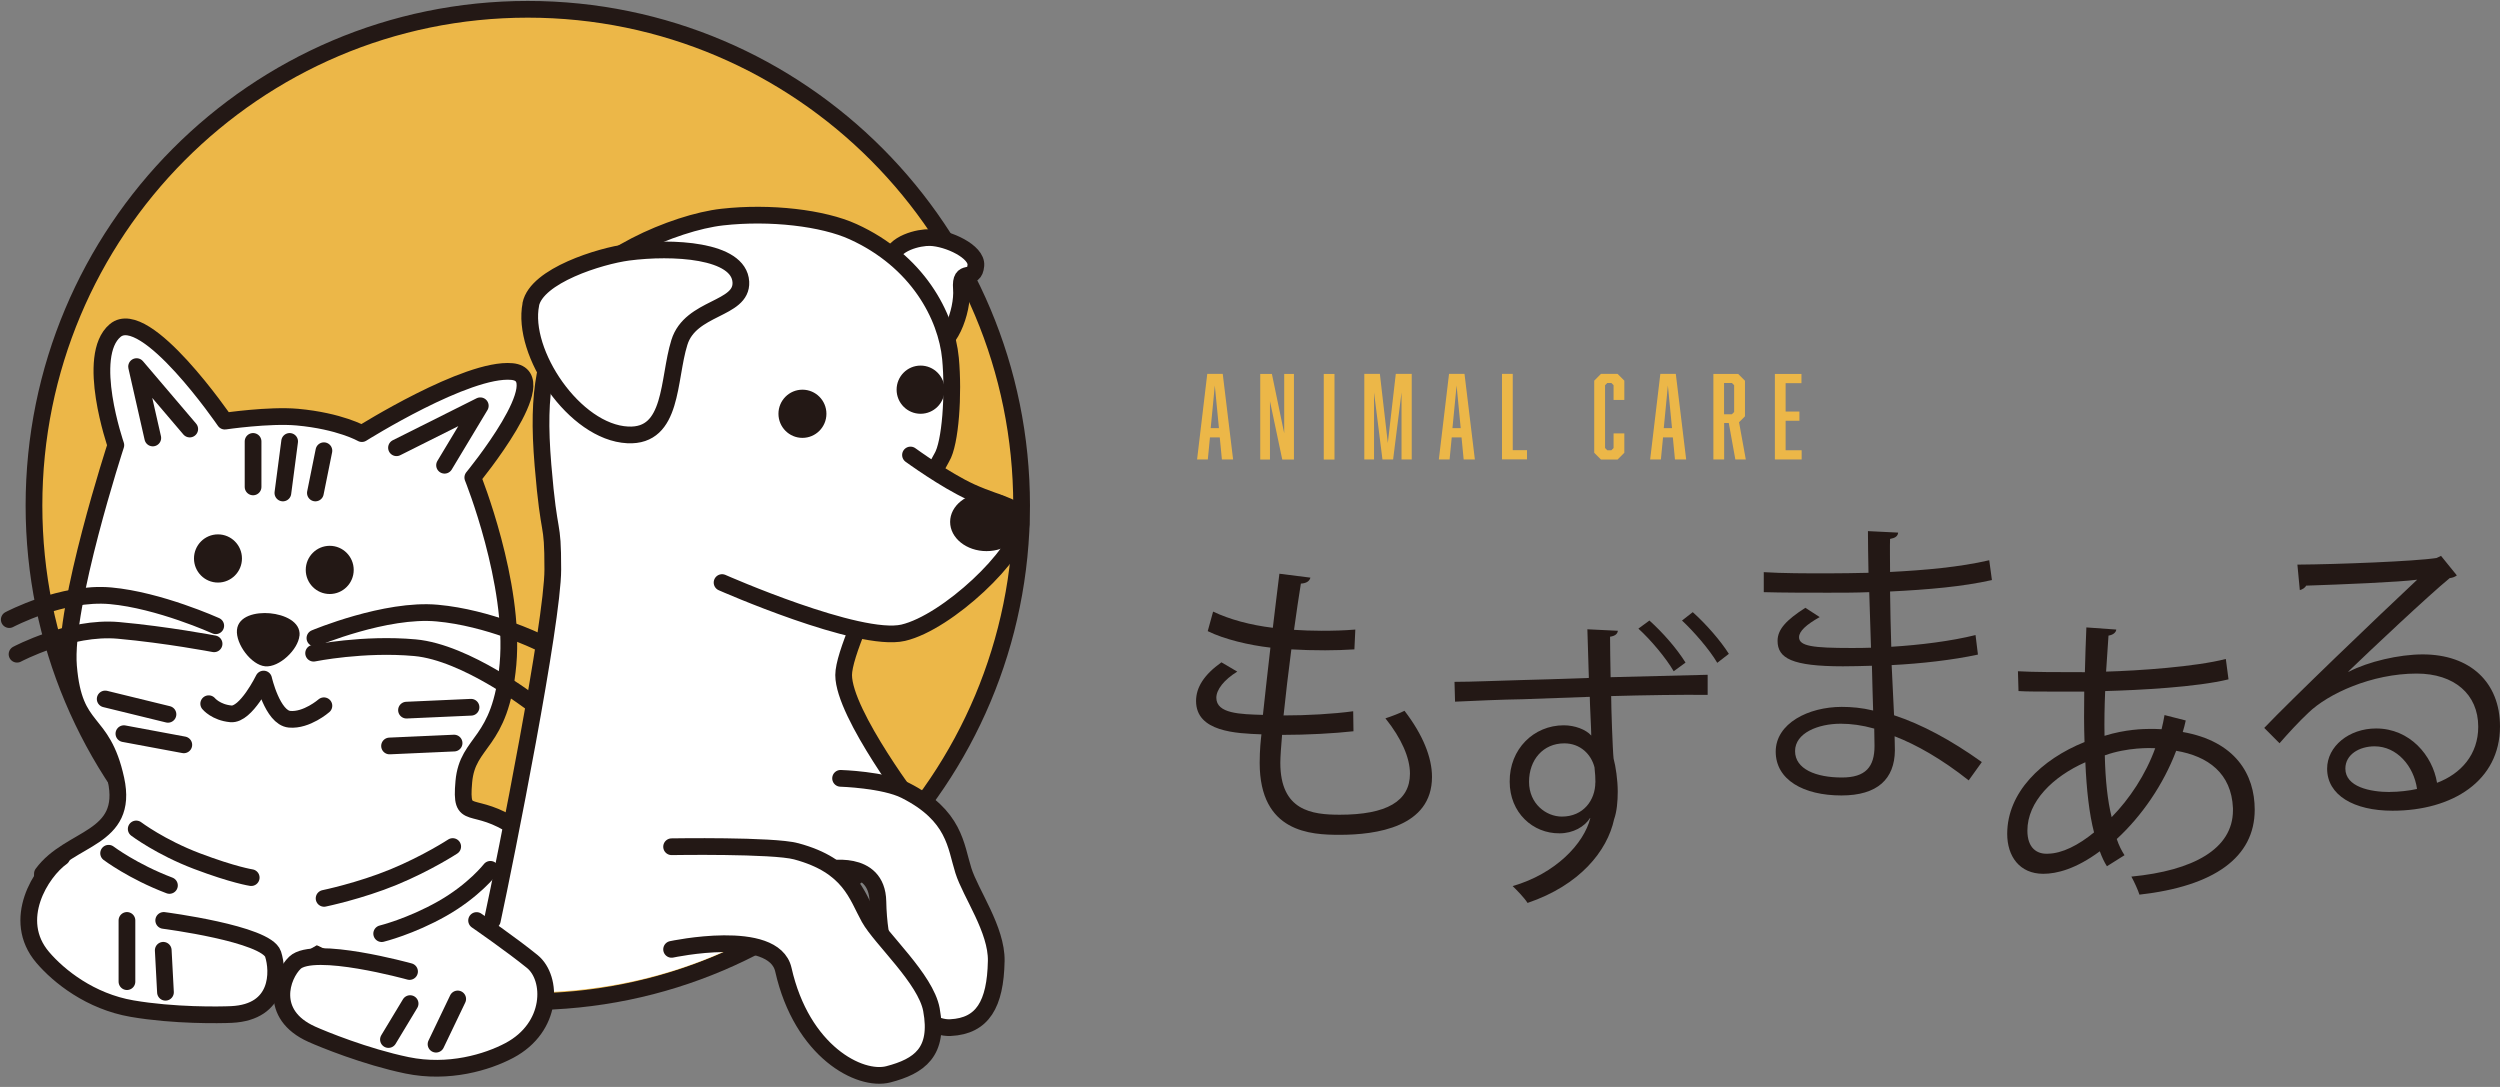 <svg width="299" height="130" viewBox="0 0 299 130" fill="none" xmlns="http://www.w3.org/2000/svg">
<rect x="0" y="0" width="299" height="130" fill="#808080" stroke="none"/>
<g clip-path="url(#clip0_67_2952)">
<path d="M144.71 52.315L144.456 54.952H143.171L144.389 44.714H146.239L147.479 54.952H146.139L145.884 52.315H144.699H144.71ZM145.297 46.05L144.799 51.202H145.784L145.286 46.05H145.297Z" fill="#ECB748"/>
<path d="M150.724 44.725H152.119L153.592 51.825V44.725H154.755V54.964H153.359L151.887 47.975V54.964H150.724V44.725Z" fill="#ECB748"/>
<path d="M158.321 44.725H159.605V54.964H158.321V44.725Z" fill="#ECB748"/>
<path d="M165.342 54.952L164.334 46.929V54.952H163.171V44.714H165.032L165.984 52.983L166.937 44.714H168.842V54.952H167.623V46.929L166.616 54.952H165.342Z" fill="#ECB748"/>
<path d="M173.626 52.315L173.371 54.952H172.086L173.305 44.714H175.154L176.394 54.952H175.054L174.8 52.315H173.615H173.626ZM174.213 46.05L173.714 51.202H174.7L174.202 46.05H174.213Z" fill="#ECB748"/>
<path d="M179.639 54.952V44.714H180.924V53.84H182.629V54.941H179.639V54.952Z" fill="#ECB748"/>
<path d="M190.669 45.526L191.478 44.714H193.46L194.269 45.526V47.83H192.984V46.072L192.718 45.805H192.231L191.965 46.072V53.584L192.231 53.851H192.718L192.984 53.584V51.836H194.269V54.151L193.46 54.963H191.478L190.669 54.151V45.538V45.526Z" fill="#ECB748"/>
<path d="M198.898 52.315L198.643 54.952H197.358L198.577 44.714H200.426L201.666 54.952H200.326L200.072 52.315H198.887H198.898ZM199.485 46.05L198.986 51.202H199.972L199.474 46.05H199.485Z" fill="#ECB748"/>
<path d="M204.911 44.725H207.89L208.699 45.538V49.789L207.99 50.501L208.798 54.952H207.547L206.761 50.59H206.207V54.952H204.922V44.714L204.911 44.725ZM207.403 49.277V46.072L207.137 45.805H206.196V49.544H207.137L207.403 49.277Z" fill="#ECB748"/>
<path d="M212.276 44.725H215.454V45.827H213.56V49.221H215.21V50.323H213.56V53.851H215.476V54.952H212.276V44.714V44.725Z" fill="#ECB748"/>
<path d="M161.876 87.459C159.594 87.715 156.338 87.893 153.337 87.893C153.227 89.15 153.127 90.552 153.127 91.231C153.127 96.974 156.914 97.441 160.237 97.441C165.84 97.441 168.631 95.827 168.631 92.522C168.631 90.653 167.634 88.327 165.696 85.912C166.372 85.7 167.413 85.3 167.978 85.01C170.159 87.848 171.267 90.575 171.267 92.912C171.267 98.943 164.556 99.845 160.226 99.845C156.793 99.845 150.657 99.589 150.657 91.231C150.657 89.618 150.801 88.427 150.868 87.826C147.866 87.715 143.049 87.537 143.049 83.842C143.049 82.228 143.979 80.715 146.083 79.213L147.977 80.325C146.405 81.293 145.474 82.473 145.474 83.452C145.474 85.355 148.332 85.422 151.045 85.5C151.3 83.096 151.621 80.258 151.942 77.454C149.373 77.165 146.405 76.453 144.444 75.484L145.087 73.147C147.047 74.082 149.55 74.761 152.23 75.084C152.518 72.825 152.761 70.521 153.016 68.618L156.726 69.086C156.615 69.52 156.228 69.764 155.585 69.798C155.331 71.311 155.054 73.281 154.766 75.329C155.796 75.395 156.903 75.44 158.055 75.44C159.417 75.44 160.801 75.406 162.097 75.295L161.986 77.666C160.912 77.732 159.705 77.777 158.487 77.777C157.092 77.777 155.696 77.743 154.445 77.666C154.09 80.359 153.769 83.118 153.514 85.567C156.338 85.567 159.484 85.389 161.842 85.066L161.876 87.47V87.459Z" fill="#231815"/>
<path d="M193.493 75.44C193.46 75.763 193.239 76.052 192.563 76.152C192.563 77.198 192.596 79.201 192.63 80.993L204.236 80.704V83.107C201.09 83.074 196.738 83.141 192.696 83.252C192.696 84.576 192.873 89.751 192.984 90.719C193.239 91.654 193.482 93.301 193.482 94.67C193.482 95.849 193.372 97.073 193.05 97.975C192.231 101.781 188.942 105.876 182.696 107.991C182.308 107.378 181.444 106.488 180.913 105.976C186.018 104.507 189.451 100.913 190.204 97.83H190.171C189.529 98.876 188.133 99.666 186.528 99.666C183.316 99.7 180.558 97.185 180.558 93.49C180.525 89.573 183.449 86.746 187.026 86.746C188.344 86.746 189.673 87.247 190.315 87.971C190.315 87.325 190.138 84.053 190.138 83.341L182.065 83.63C179.739 83.664 176.383 83.808 174.024 83.92L173.958 81.549C176.062 81.549 179.174 81.405 181.887 81.338C183.748 81.305 186.672 81.193 190.027 81.082L189.85 75.262L193.493 75.44ZM190.813 93.568C190.813 93.101 190.78 92.455 190.703 91.776C190.315 90.23 189.019 88.905 187.092 88.905C184.556 88.905 182.873 90.875 182.873 93.501C182.873 96.128 184.911 97.663 186.804 97.663C189.374 97.663 190.802 95.694 190.802 93.568H190.813ZM200.171 80.281C199.241 78.667 197.381 76.475 195.952 75.184L197.27 74.216C198.876 75.651 200.559 77.588 201.589 79.246L200.16 80.292L200.171 80.281ZM205.387 79.279C204.49 77.732 202.563 75.507 201.168 74.216L202.453 73.214C204.058 74.65 205.775 76.619 206.772 78.2L205.376 79.279H205.387Z" fill="#231815"/>
<path d="M210.936 68.429C213.151 68.574 216.119 68.574 218.544 68.574C220.15 68.574 221.977 68.54 223.472 68.507C223.439 66.782 223.406 64.768 223.406 63.521L227.016 63.699C226.983 64.133 226.661 64.345 226.052 64.456C226.019 65.035 226.052 67.795 226.052 68.407C230.227 68.195 234.38 67.828 237.913 67.004L238.234 69.375C234.735 70.165 230.593 70.521 226.052 70.744C226.086 72.903 226.119 75.128 226.196 77.354C229.663 77.142 233.373 76.675 236.274 75.952L236.562 78.289C233.561 78.934 229.807 79.368 226.241 79.546L226.529 85.544C229.818 86.624 233.317 88.493 237.027 91.142L235.455 93.334C232.243 90.786 229.197 89.061 226.595 88.059C226.595 88.638 226.628 89.284 226.628 89.751C226.595 93.156 224.557 95.137 220.238 95.137C215.698 95.137 212.375 93.268 212.375 89.896C212.375 86.524 216.274 84.543 220.271 84.543C221.445 84.543 222.697 84.654 224.026 84.977C223.992 83.43 223.915 81.572 223.882 79.624C222.741 79.657 221.456 79.691 220.415 79.691C214.302 79.691 212.597 78.723 212.597 76.642C212.597 75.273 213.638 74.16 215.919 72.691L217.636 73.804C216.03 74.705 215.166 75.496 215.166 76.208C215.166 77.287 216.849 77.499 221.379 77.499C222.165 77.499 222.985 77.499 223.771 77.465L223.561 70.822C222.021 70.888 220.238 70.888 218.632 70.888C216.351 70.888 213.095 70.888 210.947 70.822V68.451L210.936 68.429ZM224.148 87.136C222.719 86.735 221.401 86.557 220.15 86.557C217.436 86.557 214.69 87.67 214.69 89.829C214.69 91.988 217.193 92.989 220.294 92.989C223.118 92.989 224.192 91.732 224.192 89.217L224.159 87.136H224.148Z" fill="#231815"/>
<path d="M261.413 86.179C261.302 86.646 261.203 87.113 261.059 87.547C267.349 88.66 269.664 92.611 269.664 96.84C269.664 102.549 264.802 105.998 255.876 107C255.732 106.499 255.234 105.42 254.912 104.841C262.31 104.129 267.061 101.536 267.061 96.906V96.65C266.884 92.489 264.093 90.441 260.272 89.795C258.733 93.857 256.131 97.619 253.163 100.345C253.417 101.102 253.739 101.747 254.093 102.282L251.989 103.606C251.668 103.105 251.38 102.493 251.136 101.814C248.279 103.929 245.986 104.507 244.381 104.507C241.523 104.507 240.062 102.393 240.062 99.733C240.062 94.781 244.137 90.83 249.309 88.749C249.242 86.88 249.242 84.832 249.275 82.718C243.24 82.718 242.598 82.718 241.413 82.651L241.346 80.281C243.173 80.392 246.274 80.392 249.353 80.392C249.386 78.745 249.464 76.731 249.53 75.039L253.107 75.295C253.074 75.651 252.709 75.941 252.177 76.018C252.066 77.343 252 79.001 251.889 80.325C255.787 80.214 262.609 79.746 266.208 78.812L266.53 81.249C262.742 82.183 255.854 82.54 251.778 82.651C251.701 84.52 251.668 86.312 251.701 88.004C254.204 87.214 256.452 87.18 257.061 87.18C257.592 87.18 258.058 87.18 258.523 87.214C258.667 86.635 258.777 86.101 258.877 85.522L261.413 86.168V86.179ZM250.449 99.566C249.874 97.341 249.552 94.503 249.408 91.164C245.51 92.889 242.476 95.871 242.476 99.344C242.476 101.458 243.65 102.181 244.945 102.103C246.629 102.07 248.556 101.102 250.449 99.555V99.566ZM257.77 89.484C257.194 89.45 254.414 89.373 251.734 90.341C251.8 93.245 252.055 95.727 252.554 97.73C254.702 95.538 256.629 92.633 257.77 89.473V89.484Z" fill="#231815"/>
<path d="M280.893 80.347C283.252 79.123 286.929 78.266 289.753 78.266C295.434 78.266 299 81.605 299 86.88C299 93.379 293.319 96.962 286.142 96.962C281.502 96.962 278.324 95.093 278.324 91.932C278.324 89.272 280.926 87.125 284.182 87.125C288.213 87.125 290.938 90.352 291.469 93.624C294.327 92.544 296.397 90.252 296.397 86.913C296.397 83.041 293.54 80.559 289.033 80.559C283.673 80.559 278.424 82.963 276.065 85.266C274.99 86.268 273.595 87.781 272.632 88.894L270.804 87.058C274.016 83.686 284.238 73.882 289.099 69.33C287.028 69.62 279.885 69.909 275.81 70.043C275.699 70.299 275.345 70.51 275.057 70.577L274.769 67.528C279.586 67.494 288.811 67.138 291.414 66.737L291.946 66.481L293.839 68.818C293.662 68.963 293.341 69.108 292.987 69.141C290.45 71.222 283.662 77.61 280.871 80.303V80.336L280.893 80.347ZM285.821 94.714C286.896 94.714 288.147 94.57 289.077 94.358C288.69 91.598 286.652 89.261 284.005 89.261C282.145 89.261 280.506 90.263 280.506 91.921C280.506 94.113 283.474 94.725 285.832 94.725L285.821 94.714Z" fill="#231815"/>
<path d="M63.125 119.809C95.743 119.809 122.185 93.238 122.185 60.461C122.185 27.684 95.743 1.113 63.125 1.113C30.506 1.113 4.064 27.684 4.064 60.461C4.064 93.238 30.506 119.809 63.125 119.809Z" fill="#ECB748" stroke="#231815" stroke-width="2" stroke-miterlimit="10"/>
<path d="M110.158 94.492C99.427 109.337 82.771 118.707 63.114 118.707C50.367 118.707 38.572 114.657 28.927 107.757C26.535 106.043 39.259 100.946 56.336 98.031C80.589 93.88 110.689 93.757 110.158 94.492Z" fill="white"/>
<path d="M106.548 31.048C106.824 29.079 109.903 28.366 111.254 28.411C113.392 28.478 116.858 30.091 116.714 31.738C116.537 33.864 114.776 31.861 114.986 34.532C115.197 37.202 113.436 41.999 111.232 41.342C108.663 40.585 106.071 34.376 106.548 31.048Z" fill="white" stroke="#231815" stroke-width="2" stroke-linecap="round" stroke-linejoin="round"/>
<path d="M61.884 99.132C56.48 95.46 55.029 98.52 55.472 93.501C55.915 88.482 59.88 89.161 60.755 79.446C61.63 69.731 56.546 57.111 56.546 57.111C56.546 57.111 66.569 44.926 61.22 44.436C55.871 43.946 43.279 51.859 43.279 51.859C43.279 51.859 40.654 50.356 35.56 49.889C32.194 49.589 26.889 50.367 26.889 50.367C26.889 50.367 17.398 36.49 13.777 39.528C10.155 42.566 13.854 53.239 13.854 53.239C13.854 53.239 7.586 72.446 8.195 79.691C8.871 87.804 12.215 85.656 13.865 93.201C15.46 100.468 8.361 100.012 5.072 104.496V107.668L24.962 117.372L32.072 116.426" fill="white"/>
<path d="M61.884 99.132C56.48 95.46 55.029 98.52 55.472 93.501C55.915 88.482 59.88 89.161 60.755 79.446C61.63 69.731 56.546 57.111 56.546 57.111C56.546 57.111 66.569 44.926 61.22 44.436C55.871 43.946 43.279 51.859 43.279 51.859C43.279 51.859 40.654 50.356 35.56 49.889C32.194 49.589 26.889 50.367 26.889 50.367C26.889 50.367 17.398 36.49 13.777 39.528C10.155 42.566 13.854 53.239 13.854 53.239C13.854 53.239 7.586 72.446 8.195 79.691C8.871 87.804 12.215 85.656 13.865 93.201C15.46 100.468 8.361 100.012 5.072 104.496V107.668L24.962 117.372L32.072 116.426" stroke="#231815" stroke-width="2" stroke-linecap="round" stroke-linejoin="round"/>
<path d="M58.883 110.083C60.5 102.582 66.115 74.394 66.115 68.106C66.115 61.819 65.705 64.823 64.941 55.642C64.177 46.461 65.251 42.555 68.23 36.09C70.544 31.037 80.622 26.608 86.381 25.963C92.14 25.317 98.441 26.074 102.029 27.71C109.715 31.204 113.192 37.748 113.68 42.878C114.078 47.118 113.68 53.027 112.639 54.718C112.639 54.718 100.9 76.052 100.9 80.737C100.9 85.422 109.704 96.929 109.704 96.929" fill="white"/>
<path d="M58.883 110.083C60.5 102.582 66.115 74.394 66.115 68.106C66.115 61.819 65.705 64.823 64.941 55.642C64.177 46.461 65.251 42.555 68.23 36.09C70.544 31.037 80.622 26.608 86.381 25.963C92.14 25.317 98.441 26.074 102.029 27.71C109.715 31.204 113.192 37.748 113.68 42.878C114.078 47.118 113.68 53.027 112.639 54.718C112.639 54.718 100.9 76.052 100.9 80.737C100.9 85.422 109.704 96.929 109.704 96.929" stroke="#231815" stroke-width="2" stroke-linecap="round" stroke-linejoin="round"/>
<path d="M24.962 84.164C24.962 84.164 25.815 85.21 27.62 85.377C29.425 85.544 31.529 81.215 31.529 81.215C31.529 81.215 32.581 85.834 34.63 86.023C36.679 86.212 38.739 84.409 38.739 84.409" fill="white"/>
<path d="M24.962 84.164C24.962 84.164 25.815 85.21 27.62 85.377C29.425 85.544 31.529 81.215 31.529 81.215C31.529 81.215 32.581 85.834 34.63 86.023C36.679 86.212 38.739 84.409 38.739 84.409" stroke="#231815" stroke-width="2" stroke-linecap="round" stroke-linejoin="round"/>
<path d="M37.664 76.319C37.664 76.319 46.136 72.758 52.294 73.325C58.462 73.882 64.332 76.742 64.332 76.742" stroke="#231815" stroke-width="2" stroke-linecap="round" stroke-linejoin="round"/>
<path d="M37.509 78.122C37.509 78.122 43.456 76.909 49.625 77.465C55.793 78.022 63.689 84.153 63.689 84.153" stroke="#231815" stroke-width="2" stroke-linecap="round" stroke-linejoin="round"/>
<path d="M25.803 74.839C25.803 74.839 19.026 71.779 13.234 71.256C7.442 70.733 1.107 74.104 1.107 74.104" stroke="#231815" stroke-width="2" stroke-linecap="round" stroke-linejoin="round"/>
<path d="M25.604 76.998C25.604 76.998 19.956 75.918 14.164 75.395C8.372 74.872 2.038 78.244 2.038 78.244" stroke="#231815" stroke-width="2" stroke-linecap="round" stroke-linejoin="round"/>
<path d="M47.421 53.55L57.443 48.531L53.169 55.642" stroke="#231815" stroke-width="2" stroke-linecap="round" stroke-linejoin="round"/>
<path d="M18.273 52.382L16.335 43.846L22.692 51.313" stroke="#231815" stroke-width="2" stroke-linecap="round" stroke-linejoin="round"/>
<path d="M110.103 49.488C111.687 49.488 112.971 48.198 112.971 46.606C112.971 45.014 111.687 43.724 110.103 43.724C108.518 43.724 107.234 45.014 107.234 46.606C107.234 48.198 108.518 49.488 110.103 49.488Z" fill="#231815"/>
<path d="M95.971 52.37C97.556 52.37 98.84 51.08 98.84 49.488C98.84 47.896 97.556 46.606 95.971 46.606C94.387 46.606 93.103 47.896 93.103 49.488C93.103 51.08 94.387 52.37 95.971 52.37Z" fill="#231815"/>
<path d="M39.436 71.044C41.02 71.044 42.304 69.754 42.304 68.162C42.304 66.57 41.02 65.279 39.436 65.279C37.852 65.279 36.568 66.57 36.568 68.162C36.568 69.754 37.852 71.044 39.436 71.044Z" fill="#231815"/>
<path d="M26.069 69.675C27.654 69.675 28.938 68.385 28.938 66.793C28.938 65.201 27.654 63.911 26.069 63.911C24.485 63.911 23.201 65.201 23.201 66.793C23.201 68.385 24.485 69.675 26.069 69.675Z" fill="#231815"/>
<path d="M35.815 76.019C35.66 77.699 33.389 79.847 31.717 79.691C30.045 79.535 28.184 77.02 28.34 75.34C28.495 73.659 30.61 73.192 32.293 73.348C33.977 73.504 35.97 74.338 35.826 76.019H35.815Z" fill="#231815"/>
<path d="M19.58 110.083C19.58 110.083 31.85 111.663 32.659 114.111C33.334 116.192 33.434 121.055 27.697 121.333C26.302 121.4 20.798 121.489 15.803 120.632C10.809 119.775 7.043 116.771 5.116 114.512C1.262 110.005 4.928 104.274 7.387 102.526" fill="white"/>
<path d="M19.58 110.083C19.58 110.083 31.85 111.663 32.659 114.111C33.334 116.192 33.434 121.055 27.697 121.333C26.302 121.4 20.798 121.489 15.803 120.632C10.809 119.775 7.043 116.771 5.116 114.512C1.262 110.005 4.928 104.274 7.387 102.526" stroke="#231815" stroke-width="2" stroke-miterlimit="10" stroke-linecap="round"/>
<path d="M48.982 116.192C48.982 116.192 37.509 113.009 35.272 115.146C33.689 116.66 32.016 121.322 37.288 123.693C38.572 124.271 43.689 126.375 48.672 127.41C53.667 128.445 58.285 127.031 60.91 125.64C66.159 122.858 66.115 117.005 63.667 115.001C61.22 113.009 57 110.094 57 110.094" fill="white"/>
<path d="M48.982 116.192C48.982 116.192 37.509 113.009 35.272 115.146C33.689 116.66 32.016 121.322 37.288 123.693C38.572 124.271 43.689 126.375 48.672 127.41C53.667 128.445 58.285 127.031 60.91 125.64C66.159 122.858 66.115 117.005 63.667 115.001C61.22 113.009 57 110.094 57 110.094" stroke="#231815" stroke-width="2" stroke-miterlimit="10" stroke-linecap="round"/>
<path d="M30.267 52.794V58.235" stroke="#231815" stroke-width="2" stroke-miterlimit="10" stroke-linecap="round"/>
<path d="M34.641 52.794L33.833 58.959" stroke="#231815" stroke-width="2" stroke-miterlimit="10" stroke-linecap="round"/>
<path d="M38.739 53.906L37.72 58.959" stroke="#231815" stroke-width="2" stroke-miterlimit="10" stroke-linecap="round"/>
<path d="M56.336 84.587L48.617 84.932" stroke="#231815" stroke-width="2" stroke-miterlimit="10" stroke-linecap="round"/>
<path d="M54.309 88.872L46.59 89.217" stroke="#231815" stroke-width="2" stroke-miterlimit="10" stroke-linecap="round"/>
<path d="M12.581 83.597L20.089 85.433" stroke="#231815" stroke-width="2" stroke-miterlimit="10" stroke-linecap="round"/>
<path d="M14.818 87.748L21.983 89.083" stroke="#231815" stroke-width="2" stroke-miterlimit="10" stroke-linecap="round"/>
<path d="M49.049 120.031L46.458 124.327" stroke="#231815" stroke-width="2" stroke-miterlimit="10" stroke-linecap="round"/>
<path d="M54.741 119.475L52.15 124.884" stroke="#231815" stroke-width="2" stroke-miterlimit="10" stroke-linecap="round"/>
<path d="M19.524 113.655L19.79 118.674" stroke="#231815" stroke-width="2" stroke-miterlimit="10" stroke-linecap="round"/>
<path d="M15.183 110.083V117.405" stroke="#231815" stroke-width="2" stroke-miterlimit="10" stroke-linecap="round"/>
<path d="M38.761 107.445C38.761 107.445 43.058 106.555 47.078 104.897C51.098 103.239 54.143 101.247 54.143 101.247" stroke="#231815" stroke-width="2" stroke-miterlimit="10" stroke-linecap="round"/>
<path d="M45.649 111.663C45.649 111.663 49.104 110.817 52.892 108.669C56.679 106.522 58.65 103.973 58.65 103.973" stroke="#231815" stroke-width="2" stroke-miterlimit="10" stroke-linecap="round"/>
<path d="M30.045 104.963C30.045 104.963 27.952 104.652 23.567 102.994C19.192 101.336 16.291 99.143 16.291 99.143" stroke="#231815" stroke-width="2" stroke-miterlimit="10" stroke-linecap="round"/>
<path d="M20.266 105.898C15.892 104.24 12.99 102.048 12.99 102.048" stroke="#231815" stroke-width="2" stroke-miterlimit="10" stroke-linecap="round"/>
<path d="M98.84 103.973C98.84 103.973 104.897 102.649 104.997 107.824C105.185 117.884 110.169 123.081 113.68 122.903C117.522 122.714 119.051 120.109 119.15 114.935C119.228 111.184 116.072 106.844 115.219 104.118C114.289 101.18 114.222 97.541 108.275 94.536C105.717 93.245 100.534 93.09 100.534 93.09" fill="white"/>
<path d="M98.84 103.973C98.84 103.973 104.897 102.649 104.997 107.824C105.185 117.884 110.169 123.081 113.68 122.903C117.522 122.714 119.051 120.109 119.15 114.935C119.228 111.184 116.072 106.844 115.219 104.118C114.289 101.18 114.222 97.541 108.275 94.536C105.717 93.245 100.534 93.09 100.534 93.09" stroke="#231815" stroke-width="2" stroke-miterlimit="10" stroke-linecap="round"/>
<path d="M80.323 113.544C80.323 113.544 92.549 110.928 93.69 115.97C95.905 125.785 102.827 129.368 106.238 128.489C109.959 127.521 112.34 125.829 111.398 120.744C110.712 117.06 105.341 112.275 103.956 109.782C102.461 107.1 101.653 103.539 95.218 101.814C92.461 101.069 80.323 101.269 80.323 101.269" fill="white"/>
<path d="M80.323 113.544C80.323 113.544 92.549 110.928 93.69 115.97C95.905 125.785 102.827 129.368 106.238 128.489C109.959 127.521 112.34 125.829 111.398 120.744C110.712 117.06 105.341 112.275 103.956 109.782C102.461 107.1 101.653 103.539 95.218 101.814C92.461 101.069 80.323 101.269 80.323 101.269" stroke="#231815" stroke-width="2" stroke-miterlimit="10" stroke-linecap="round"/>
<path d="M63.479 36.401C64.177 32.962 71.774 30.614 75.118 30.169C80.412 29.479 88.397 29.869 88.607 33.73C88.784 37.069 82.582 36.657 81.254 40.953C79.869 45.393 80.523 52.282 75.074 52.014C68.717 51.703 62.327 42.188 63.49 36.401H63.479Z" fill="white" stroke="#231815" stroke-width="2" stroke-linecap="round" stroke-linejoin="round"/>
<path d="M86.359 69.675C86.359 69.675 102.749 76.909 108.032 75.674C113.314 74.438 122.008 66.192 122.118 62.675C122.185 60.472 119.815 60.517 116.138 58.847C113.015 57.423 108.895 54.418 108.895 54.418" fill="white"/>
<path d="M86.359 69.675C86.359 69.675 102.749 76.909 108.032 75.674C113.314 74.438 122.008 66.192 122.118 62.675C122.185 60.472 119.815 60.517 116.138 58.847C113.015 57.423 108.895 54.418 108.895 54.418" stroke="#231815" stroke-width="2" stroke-linecap="round" stroke-linejoin="round"/>
<path d="M117.988 65.914C120.391 65.914 122.34 64.349 122.34 62.419C122.34 60.489 120.391 58.925 117.988 58.925C115.584 58.925 113.635 60.489 113.635 62.419C113.635 64.349 115.584 65.914 117.988 65.914Z" fill="#231815"/>
</g>
<defs>
<clipPath id="clip0_67_2952">
<rect width="299" height="129.736" fill="white"/>
</clipPath>
</defs>
</svg>
